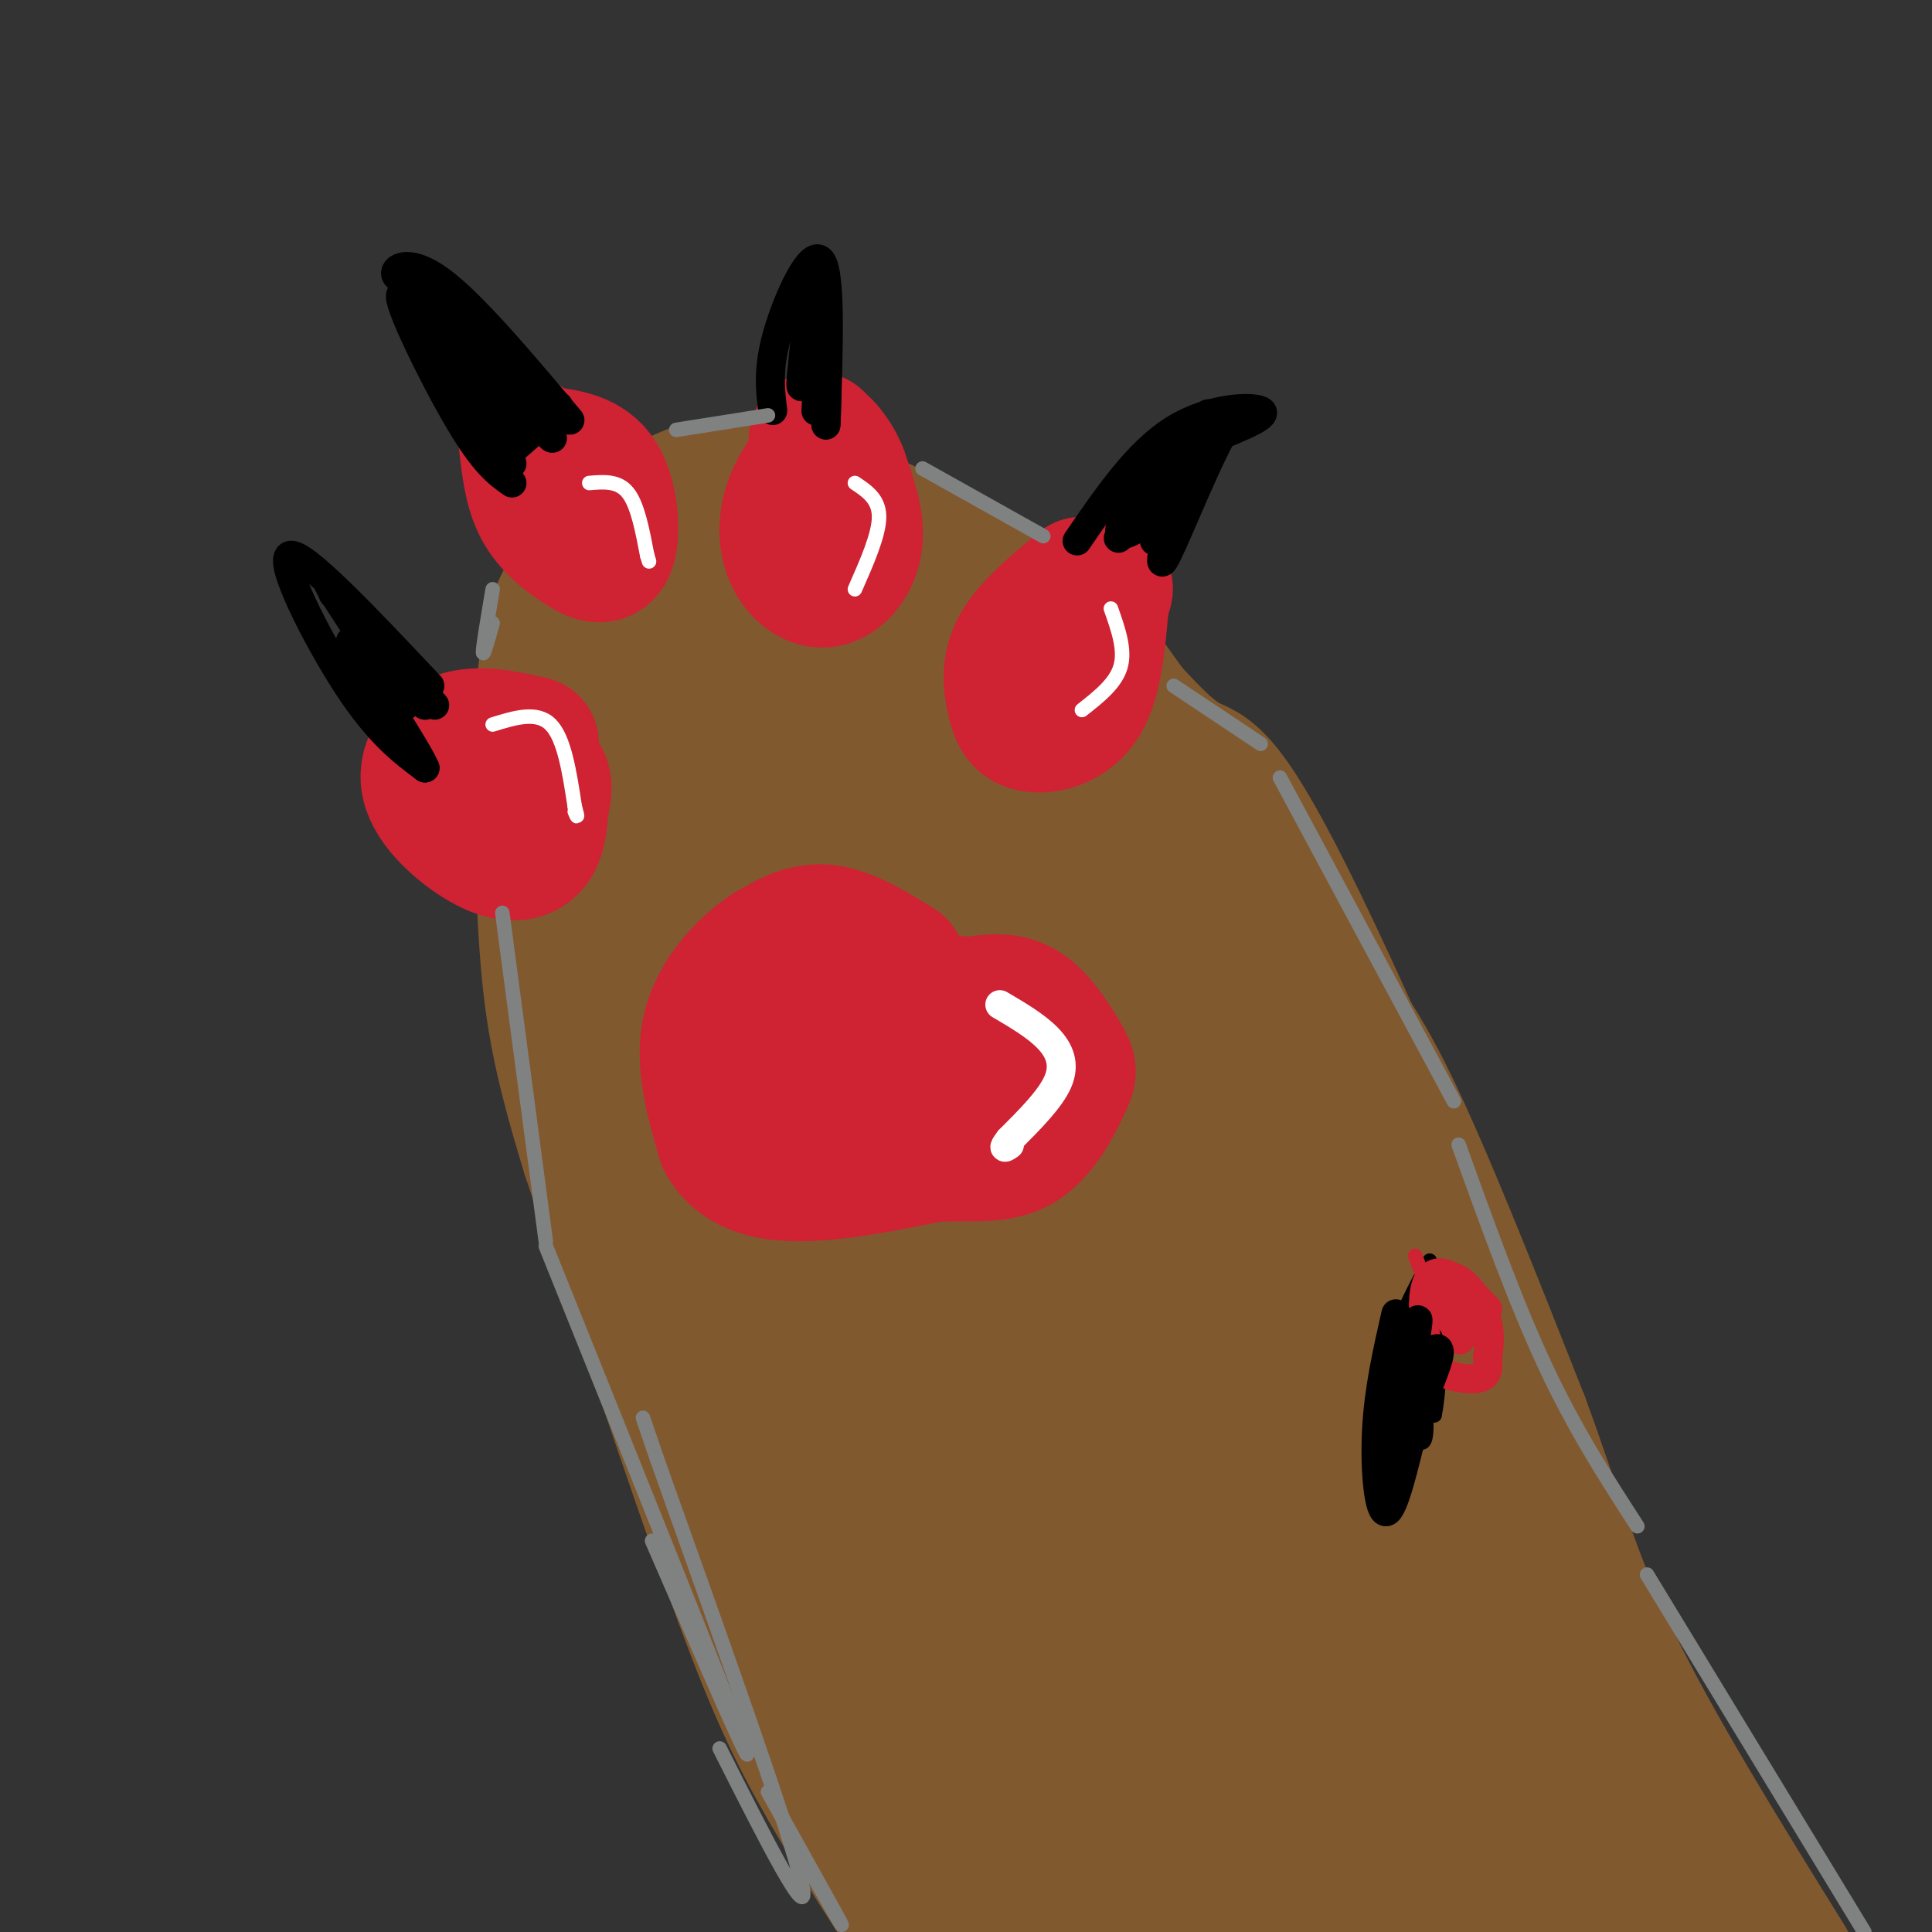 <svg viewBox='0 0 400 400' version='1.1' xmlns='http://www.w3.org/2000/svg' xmlns:xlink='http://www.w3.org/1999/xlink'><rect x="0" y="0" width="400" height="400" fill="#333333" stroke="none"/><g fill='none' stroke='#81592f' stroke-width='28' stroke-linecap='round' stroke-linejoin='round'><path d='M190,400c-7.511,-11.578 -15.022,-23.156 -21,-34c-5.978,-10.844 -10.422,-20.956 -18,-42c-7.578,-21.044 -18.289,-53.022 -29,-85'/><path d='M122,239c-6.429,-20.869 -8.000,-30.542 -9,-47c-1.000,-16.458 -1.429,-39.702 0,-53c1.429,-13.298 4.714,-16.649 8,-20'/><path d='M121,119c5.262,-6.857 14.417,-14.000 22,-17c7.583,-3.000 13.595,-1.857 20,0c6.405,1.857 13.202,4.429 20,7'/><path d='M211,125c0.000,0.000 3.000,5.000 3,5'/><path d='M185,111c8.200,4.000 16.400,8.000 22,10c5.600,2.000 8.600,2.000 18,14c9.400,12.000 25.200,36.000 41,60'/><path d='M266,195c10.067,14.000 14.733,19.000 22,34c7.267,15.000 17.133,40.000 27,65'/><path d='M315,294c6.822,18.467 10.378,32.133 19,50c8.622,17.867 22.311,39.933 36,62'/><path d='M358,393c-10.517,-15.228 -21.033,-30.456 -24,-37c-2.967,-6.544 1.617,-4.404 -10,-36c-11.617,-31.596 -39.435,-96.930 -55,-129c-15.565,-32.070 -18.876,-30.877 -23,-33c-4.124,-2.123 -9.062,-7.561 -14,-13'/><path d='M232,145c-5.319,-4.376 -11.616,-8.816 -19,-13c-7.384,-4.184 -15.856,-8.111 -27,-11c-11.144,-2.889 -24.962,-4.739 -32,-4c-7.038,0.739 -7.297,4.068 -8,10c-0.703,5.932 -1.852,14.466 -3,23'/><path d='M143,150c-0.358,8.160 0.246,17.062 2,25c1.754,7.938 4.659,14.914 7,15c2.341,0.086 4.119,-6.718 5,-19c0.881,-12.282 0.865,-30.040 0,-40c-0.865,-9.960 -2.579,-12.120 -4,-13c-1.421,-0.880 -2.548,-0.480 -4,2c-1.452,2.480 -3.229,7.040 -5,15c-1.771,7.960 -3.537,19.319 0,29c3.537,9.681 12.375,17.683 17,22c4.625,4.317 5.036,4.948 7,5c1.964,0.052 5.482,-0.474 9,-1'/><path d='M177,190c2.854,-1.860 5.489,-6.012 8,-12c2.511,-5.988 4.898,-13.814 6,-21c1.102,-7.186 0.920,-13.732 0,-17c-0.920,-3.268 -2.579,-3.257 -6,-3c-3.421,0.257 -8.603,0.759 -13,2c-4.397,1.241 -8.009,3.222 -10,12c-1.991,8.778 -2.362,24.354 -1,34c1.362,9.646 4.456,13.361 8,18c3.544,4.639 7.538,10.202 10,4c2.462,-6.202 3.394,-24.170 2,-34c-1.394,-9.830 -5.112,-11.523 -10,-14c-4.888,-2.477 -10.944,-5.739 -17,-9'/><path d='M154,150c-6.250,0.955 -13.376,7.844 -17,2c-3.624,-5.844 -3.745,-24.419 -3,-14c0.745,10.419 2.356,49.834 6,76c3.644,26.166 9.322,39.083 15,52'/><path d='M155,266c2.547,10.018 1.414,9.065 6,18c4.586,8.935 14.889,27.760 20,31c5.111,3.240 5.028,-9.104 -1,-29c-6.028,-19.896 -18.002,-47.342 -23,-64c-4.998,-16.658 -3.020,-22.527 -2,-21c1.020,1.527 1.082,10.450 4,21c2.918,10.550 8.691,22.729 18,41c9.309,18.271 22.155,42.636 35,67'/><path d='M212,330c7.225,15.166 7.787,19.583 8,18c0.213,-1.583 0.076,-9.164 0,-14c-0.076,-4.836 -0.093,-6.925 -13,-35c-12.907,-28.075 -38.706,-82.136 -37,-62c1.706,20.136 30.916,114.467 36,145c5.084,30.533 -13.958,-2.734 -33,-36'/><path d='M173,346c-10.200,-12.222 -19.200,-24.778 -12,-15c7.200,9.778 30.600,41.889 54,74'/><path d='M221,401c2.208,-6.530 4.417,-13.060 4,-17c-0.417,-3.940 -3.458,-5.292 6,-6c9.458,-0.708 31.417,-0.774 38,4c6.583,4.774 -2.208,14.387 -11,24'/><path d='M255,398c0.081,-6.763 0.162,-13.526 -17,-33c-17.162,-19.474 -51.567,-51.660 -64,-60c-12.433,-8.340 -2.894,7.164 13,29c15.894,21.836 38.143,50.003 48,63c9.857,12.997 7.323,10.824 6,3c-1.323,-7.824 -1.433,-21.299 -2,-29c-0.567,-7.701 -1.591,-9.629 -9,-19c-7.409,-9.371 -21.205,-26.186 -35,-43'/><path d='M195,309c-2.724,-3.091 7.968,10.683 26,25c18.032,14.317 43.406,29.177 60,42c16.594,12.823 24.408,23.607 26,23c1.592,-0.607 -3.037,-12.606 -12,-25c-8.963,-12.394 -22.259,-25.183 -26,-27c-3.741,-1.817 2.074,7.338 14,19c11.926,11.662 29.963,25.831 48,40'/><path d='M335,403c-5.564,-24.324 -11.128,-48.647 -11,-51c0.128,-2.353 5.948,17.265 7,27c1.052,9.735 -2.666,9.586 0,13c2.666,3.414 11.715,10.389 -3,1c-14.715,-9.389 -53.192,-35.143 -68,-43c-14.808,-7.857 -5.945,2.184 2,14c7.945,11.816 14.973,25.408 22,39'/><path d='M284,403c6.333,10.167 11.167,16.083 16,22'/><path d='M299,403c-12.271,-23.867 -24.543,-47.733 -27,-52c-2.457,-4.267 4.899,11.066 11,24c6.101,12.934 10.945,23.470 15,15c4.055,-8.470 7.321,-35.946 9,-54c1.679,-18.054 1.770,-26.684 0,-37c-1.770,-10.316 -5.399,-22.316 -7,-20c-1.601,2.316 -1.172,18.947 1,33c2.172,14.053 6.086,25.526 10,37'/><path d='M311,349c1.948,7.395 1.817,7.382 2,4c0.183,-3.382 0.679,-10.133 -13,-39c-13.679,-28.867 -41.532,-79.851 -51,-94c-9.468,-14.149 -0.549,8.537 15,37c15.549,28.463 37.728,62.704 45,69c7.272,6.296 -0.364,-15.352 -8,-37'/><path d='M301,289c-7.562,-19.802 -22.467,-50.808 -41,-80c-18.533,-29.192 -40.692,-56.571 -50,-65c-9.308,-8.429 -5.763,2.091 -4,16c1.763,13.909 1.744,31.206 3,42c1.256,10.794 3.787,15.084 10,24c6.213,8.916 16.106,22.458 26,36'/><path d='M245,262c6.322,9.762 9.125,16.166 11,14c1.875,-2.166 2.820,-12.901 -3,-44c-5.820,-31.099 -18.405,-82.563 -19,-65c-0.595,17.563 10.801,104.151 16,135c5.199,30.849 4.200,5.957 -7,-25c-11.200,-30.957 -32.600,-67.978 -54,-105'/><path d='M189,172c-0.364,5.274 25.727,70.960 38,102c12.273,31.040 10.727,27.434 0,8c-10.727,-19.434 -30.634,-54.696 -38,-64c-7.366,-9.304 -2.191,7.352 -2,13c0.191,5.648 -4.602,0.290 4,19c8.602,18.710 30.601,61.489 39,71c8.399,9.511 3.200,-14.244 -2,-38'/><path d='M228,283c6.538,8.818 23.885,49.865 32,55c8.115,5.135 7.000,-25.640 7,-32c0.000,-6.360 1.116,11.696 5,27c3.884,15.304 10.536,27.855 13,27c2.464,-0.855 0.740,-15.115 0,-23c-0.740,-7.885 -0.497,-9.396 -5,-17c-4.503,-7.604 -13.751,-21.302 -23,-35'/><path d='M257,285c-4.219,-6.152 -3.265,-4.030 -4,-3c-0.735,1.030 -3.159,0.970 3,14c6.159,13.030 20.903,39.152 27,48c6.097,8.848 3.549,0.424 1,-8'/></g>
<g fill='none' stroke='#cf2233' stroke-width='28' stroke-linecap='round' stroke-linejoin='round'><path d='M186,200c-5.250,-3.250 -10.500,-6.500 -15,-7c-4.500,-0.500 -8.250,1.750 -12,4'/><path d='M159,197c-4.667,3.156 -10.333,9.044 -12,16c-1.667,6.956 0.667,14.978 3,23'/><path d='M150,236c2.822,5.311 8.378,7.089 16,7c7.622,-0.089 17.311,-2.044 27,-4'/><path d='M193,239c7.732,-0.399 13.564,0.603 18,-2c4.436,-2.603 7.478,-8.811 9,-12c1.522,-3.189 1.525,-3.359 0,-6c-1.525,-2.641 -4.579,-7.755 -8,-10c-3.421,-2.245 -7.211,-1.623 -11,-1'/><path d='M201,208c-7.107,-0.615 -19.374,-1.651 -25,-2c-5.626,-0.349 -4.611,-0.011 -5,3c-0.389,3.011 -2.182,8.695 -2,12c0.182,3.305 2.338,4.230 6,5c3.662,0.770 8.831,1.385 14,2'/><path d='M189,228c6.625,-2.137 16.188,-8.480 15,-11c-1.188,-2.520 -13.128,-1.217 -18,0c-4.872,1.217 -2.678,2.348 -1,3c1.678,0.652 2.839,0.826 4,1'/><path d='M224,121c-5.333,4.408 -10.667,8.817 -13,13c-2.333,4.183 -1.667,8.142 -1,11c0.667,2.858 1.333,4.616 4,5c2.667,0.384 7.333,-0.604 10,-5c2.667,-4.396 3.333,-12.198 4,-20'/><path d='M228,125c0.940,-3.798 1.292,-3.292 0,-3c-1.292,0.292 -4.226,0.369 -6,2c-1.774,1.631 -2.387,4.815 -3,8'/><path d='M171,93c-2.799,3.596 -5.598,7.193 -7,11c-1.402,3.807 -1.407,7.825 0,11c1.407,3.175 4.225,5.509 7,5c2.775,-0.509 5.507,-3.860 6,-8c0.493,-4.140 -1.254,-9.070 -3,-14'/><path d='M174,98c-1.333,-3.500 -3.167,-5.250 -5,-7'/><path d='M109,92c0.542,4.692 1.085,9.384 3,13c1.915,3.616 5.204,6.155 8,8c2.796,1.845 5.099,2.997 6,0c0.901,-2.997 0.400,-10.142 -2,-14c-2.400,-3.858 -6.700,-4.429 -11,-5'/><path d='M113,94c-1.833,-0.833 -0.917,-0.417 0,0'/><path d='M110,154c-5.365,-1.204 -10.730,-2.408 -15,-1c-4.270,1.408 -7.443,5.429 -6,10c1.443,4.571 7.504,9.692 12,12c4.496,2.308 7.427,1.802 9,0c1.573,-1.802 1.786,-4.901 2,-8'/><path d='M112,167c0.578,-2.489 1.022,-4.711 0,-6c-1.022,-1.289 -3.511,-1.644 -6,-2'/></g>
<g fill='none' stroke='#000000' stroke-width='6' stroke-linecap='round' stroke-linejoin='round'><path d='M223,112c6.267,-9.156 12.533,-18.311 20,-23c7.467,-4.689 16.133,-4.911 18,-4c1.867,0.911 -3.067,2.956 -8,5'/><path d='M253,90c-4.089,7.400 -10.311,23.400 -12,26c-1.689,2.600 1.156,-8.200 4,-19'/><path d='M245,97c2.667,-6.857 7.333,-14.500 4,-10c-3.333,4.500 -14.667,21.143 -17,24c-2.333,2.857 4.333,-8.071 11,-19'/><path d='M243,92c-1.178,1.000 -9.622,13.000 -11,17c-1.378,4.000 4.311,0.000 10,-4'/><path d='M243,109c0.000,0.000 -4.000,3.000 -4,3'/><path d='M160,85c-0.556,-4.333 -1.111,-8.667 1,-16c2.111,-7.333 6.889,-17.667 9,-15c2.111,2.667 1.556,18.333 1,34'/><path d='M171,88c0.286,-2.714 0.500,-26.500 0,-28c-0.500,-1.500 -1.714,19.286 -2,24c-0.286,4.714 0.357,-6.643 1,-18'/><path d='M170,66c0.435,-4.791 1.024,-7.769 0,-3c-1.024,4.769 -3.660,17.284 -4,16c-0.340,-1.284 1.617,-16.367 2,-19c0.383,-2.633 -0.809,7.183 -2,17'/><path d='M166,77c-0.333,3.333 -0.167,3.167 0,3'/><path d='M118,87c-10.173,-12.095 -20.345,-24.190 -27,-29c-6.655,-4.810 -9.792,-2.333 -9,-1c0.792,1.333 5.512,1.524 11,6c5.488,4.476 11.744,13.238 18,22'/><path d='M111,85c3.911,5.470 4.687,8.147 1,3c-3.687,-5.147 -11.839,-18.116 -15,-21c-3.161,-2.884 -1.332,4.319 1,9c2.332,4.681 5.166,6.841 8,9'/><path d='M106,85c-0.356,-1.933 -5.244,-11.267 -9,-16c-3.756,-4.733 -6.378,-4.867 -9,-5'/><path d='M88,64c1.500,4.500 9.750,18.250 18,32'/><path d='M112,86c2.444,-1.511 4.889,-3.022 3,-1c-1.889,2.022 -8.111,7.578 -10,9c-1.889,1.422 0.556,-1.289 3,-4'/><path d='M104,88c0.000,0.000 -21.000,-27.000 -21,-27'/><path d='M83,61c-1.089,1.000 6.689,17.000 12,26c5.311,9.000 8.156,11.000 11,13'/><path d='M89,142c-13.222,-14.022 -26.444,-28.044 -29,-27c-2.556,1.044 5.556,17.156 12,27c6.444,9.844 11.222,13.422 16,17'/><path d='M88,159c-1.333,-3.444 -12.667,-20.556 -15,-25c-2.333,-4.444 4.333,3.778 11,12'/><path d='M84,146c-2.733,-4.800 -15.067,-22.800 -16,-25c-0.933,-2.200 9.533,11.400 20,25'/><path d='M88,146c0.167,0.333 -9.417,-11.333 -19,-23'/><path d='M69,123c0.333,0.000 10.667,11.500 21,23'/></g>
<g fill='none' stroke='#ffffff' stroke-width='6' stroke-linecap='round' stroke-linejoin='round'><path d='M207,208c3.778,2.222 7.556,4.444 10,7c2.444,2.556 3.556,5.444 2,9c-1.556,3.556 -5.778,7.778 -10,12'/><path d='M209,236c-1.667,2.167 -0.833,1.583 0,1'/></g>
<g fill='none' stroke='#ffffff' stroke-width='3' stroke-linecap='round' stroke-linejoin='round'><path d='M230,126c1.500,4.250 3.000,8.500 2,12c-1.000,3.500 -4.500,6.250 -8,9'/><path d='M177,100c2.500,1.667 5.000,3.333 5,7c0.000,3.667 -2.500,9.333 -5,15'/><path d='M122,100c3.000,-0.250 6.000,-0.500 8,2c2.000,2.500 3.000,7.750 4,13'/><path d='M134,115c0.667,2.167 0.333,1.083 0,0'/><path d='M102,150c4.583,-1.417 9.167,-2.833 12,0c2.833,2.833 3.917,9.917 5,17'/><path d='M119,167c0.833,3.000 0.417,2.000 0,1'/></g>
<g fill='none' stroke='#808282' stroke-width='3' stroke-linecap='round' stroke-linejoin='round'><path d='M159,371c6.833,12.250 13.667,24.500 15,27c1.333,2.500 -2.833,-4.750 -7,-12'/><path d='M149,362c9.583,19.000 19.167,38.000 17,28c-2.167,-10.000 -16.083,-49.000 -30,-88'/><path d='M136,302c-5.000,-14.667 -2.500,-7.333 0,0'/><path d='M135,319c11.333,26.083 22.667,52.167 19,42c-3.667,-10.167 -22.333,-56.583 -41,-103'/><path d='M113,257c0.000,0.000 -9.000,-68.000 -9,-68'/><path d='M102,122c-1.000,5.917 -2.000,11.833 -2,13c0.000,1.167 1.000,-2.417 2,-6'/><path d='M140,89c0.000,0.000 19.000,-3.000 19,-3'/><path d='M191,97c0.000,0.000 25.000,14.000 25,14'/><path d='M243,142c0.000,0.000 18.000,12.000 18,12'/><path d='M265,161c0.000,0.000 36.000,67.000 36,67'/><path d='M302,237c5.917,16.417 11.833,32.833 18,46c6.167,13.167 12.583,23.083 19,33'/><path d='M341,326c0.000,0.000 45.000,74.000 45,74'/></g>
<g fill='none' stroke='#000000' stroke-width='3' stroke-linecap='round' stroke-linejoin='round'><path d='M296,261c-2.768,5.143 -5.536,10.286 -7,15c-1.464,4.714 -1.625,9.000 0,14c1.625,5.000 5.036,10.714 6,8c0.964,-2.714 -0.518,-13.857 -2,-25'/><path d='M293,273c-0.578,-5.035 -1.022,-5.123 1,-6c2.022,-0.877 6.511,-2.544 6,-1c-0.511,1.544 -6.022,6.300 -8,11c-1.978,4.700 -0.422,9.343 1,12c1.422,2.657 2.711,3.329 4,4'/><path d='M297,293c1.060,-4.833 1.708,-18.917 1,-24c-0.708,-5.083 -2.774,-1.167 -4,4c-1.226,5.167 -1.613,11.583 -2,18'/></g>
<g fill='none' stroke='#cf2233' stroke-width='3' stroke-linecap='round' stroke-linejoin='round'><path d='M293,260c2.069,5.444 4.139,10.887 6,14c1.861,3.113 3.514,3.894 5,3c1.486,-0.894 2.807,-3.463 2,-6c-0.807,-2.537 -3.741,-5.042 -5,-4c-1.259,1.042 -0.843,5.630 0,8c0.843,2.370 2.111,2.523 3,1c0.889,-1.523 1.397,-4.721 1,-7c-0.397,-2.279 -1.698,-3.640 -3,-5'/><path d='M302,264c-1.100,0.853 -2.349,5.484 -2,8c0.349,2.516 2.296,2.916 4,3c1.704,0.084 3.164,-0.147 2,-3c-1.164,-2.853 -4.953,-8.328 -6,-8c-1.047,0.328 0.647,6.459 2,9c1.353,2.541 2.364,1.492 3,0c0.636,-1.492 0.896,-3.426 0,-5c-0.896,-1.574 -2.948,-2.787 -5,-4'/><path d='M300,264c0.000,-0.167 2.500,1.417 5,3'/></g>
<g fill='none' stroke='#cf2233' stroke-width='6' stroke-linecap='round' stroke-linejoin='round'><path d='M308,271c-2.813,-2.943 -5.626,-5.885 -8,-7c-2.374,-1.115 -4.310,-0.401 -5,3c-0.690,3.401 -0.133,9.489 1,13c1.133,3.511 2.844,4.445 5,5c2.156,0.555 4.759,0.730 6,0c1.241,-0.730 1.121,-2.365 1,-4'/><path d='M308,281c0.388,-2.306 0.856,-6.072 -1,-10c-1.856,-3.928 -6.038,-8.019 -7,-6c-0.962,2.019 1.297,10.148 2,12c0.703,1.852 -0.148,-2.574 -1,-7'/><path d='M301,270c-0.333,-1.333 -0.667,-1.167 -1,-1'/><path d='M300,272c0.000,0.000 4.000,4.000 4,4'/></g>
<g fill='none' stroke='#000000' stroke-width='6' stroke-linecap='round' stroke-linejoin='round'><path d='M289,272c-1.778,7.822 -3.556,15.644 -4,24c-0.444,8.356 0.444,17.244 2,17c1.556,-0.244 3.778,-9.622 6,-19'/><path d='M293,294c2.274,-6.143 4.958,-12.000 5,-14c0.042,-2.000 -2.560,-0.143 -5,5c-2.440,5.143 -4.720,13.571 -7,22'/><path d='M286,307c0.556,-4.311 5.444,-26.089 7,-32c1.556,-5.911 -0.222,4.044 -2,14'/><path d='M291,289c-0.333,3.167 -0.167,4.083 0,5'/></g>
</svg>